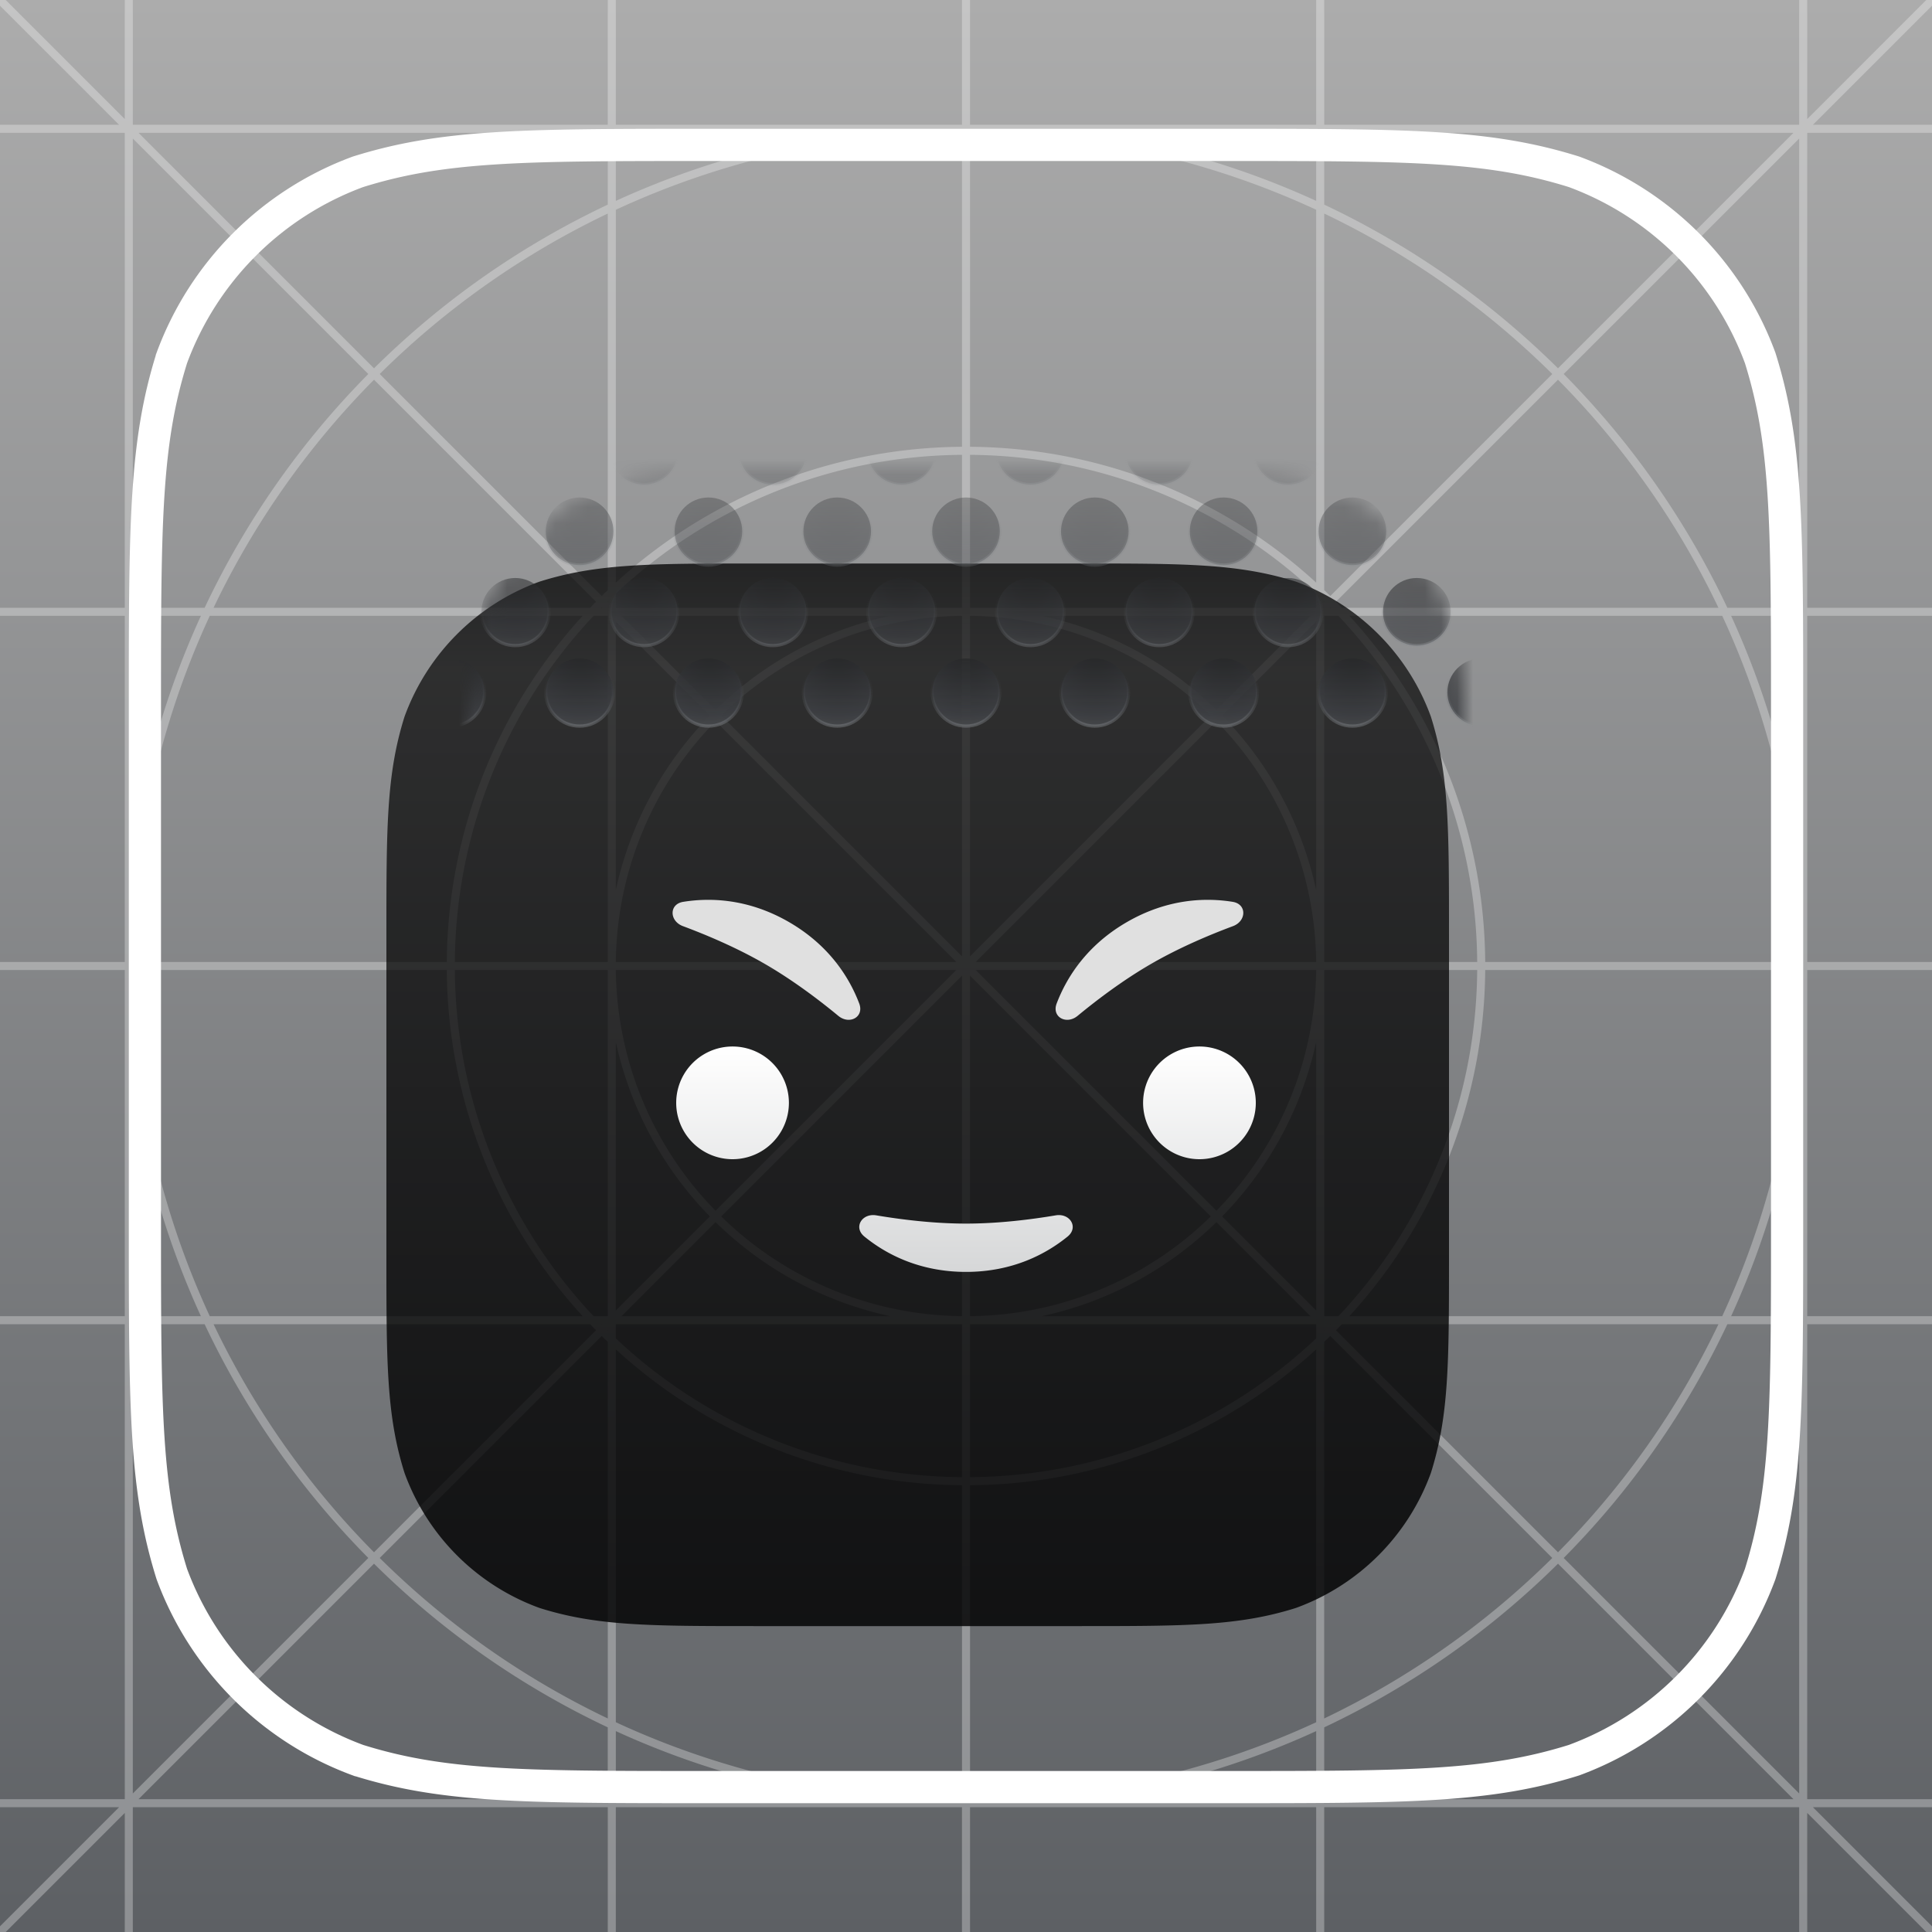 <svg xmlns="http://www.w3.org/2000/svg" width="120" height="120" fill="none"><g clip-path="url(#a)"><path fill="url(#b)" d="M0 0h120v120H0z"/><path fill="#fff" fill-rule="evenodd" d="m-.177 119.823 7.573-7.573H0v-.5h7.75v-29.5H0v-.5h7.75v-21.5H0v-.5h7.75v-21.5H0v-.5h7.75V8.25H0v-.5h7.396L-.177.177l.354-.354L7.75 7.396V0h.5v7.75h29.5V0h.5v7.75h21.5V0h.5v7.75h21.5V0h.5v7.75h29.5V0h.5v7.396l7.573-7.573.354.354-7.573 7.573H120v.5h-7.75v29.5H120v.5h-7.75v21.5H120v.5h-7.75v21.5H120v.5h-7.75v29.5H120v.5h-7.396l7.573 7.573-.354.354-7.573-7.573V120h-.5v-7.75h-29.5V120h-.5v-7.75h-21.5V120h-.5v-7.75h-21.5V120h-.5v-7.75H8.25V120h-.5v-7.396l-7.573 7.573-.354-.354zm111.927-8.427V82.25h-4.461a52.371 52.371 0 0 1-10.166 14.52l14.627 14.626zM96.77 97.123l14.626 14.627H82.25v-4.461a52.371 52.371 0 0 0 14.52-10.166zm0-.707a51.878 51.878 0 0 0 9.966-14.166h-23.39c-.121.127-.243.252-.366.377l13.79 13.789zM82.626 82.98l13.789 13.79a51.878 51.878 0 0 1-14.166 9.966v-23.39c.127-.121.252-.243.377-.366zm0-.707.023-.023h-.046l.023.023zm-.377.33.023.024-.023.023v-.046zm-.5-1.206V64.712a22.204 22.204 0 0 1-5.841 10.843l5.841 5.841zm-6.195-5.488 5.841 5.841H64.713a22.204 22.204 0 0 0 10.843-5.841zm0-.707A21.678 21.678 0 0 0 81.75 60.25H60.604l14.951 14.952zM60.25 60.604l14.952 14.951A21.678 21.678 0 0 1 60.25 81.75V60.604zm-.5-1.207V38.25a21.678 21.678 0 0 0-14.952 6.194L59.75 59.397zm-15.305-14.6L59.397 59.75H38.25a21.678 21.678 0 0 1 6.194-14.952zm0-.707a22.204 22.204 0 0 1 10.843-5.841H38.604l5.84 5.841zm-6.195-5.487 5.841 5.84a22.204 22.204 0 0 0-5.841 10.844V38.604zm-.5-1.207v-.047a5.032 5.032 0 0 1-.023.023l.023.024zm-.377.33.024.023h-.047l.023-.023zm0-.707c.125-.123.25-.245.377-.365v-23.39a51.874 51.874 0 0 0-14.166 9.966l13.79 13.789zM23.231 23.584l13.789 13.79c-.123.124-.245.25-.365.376h-23.39a51.876 51.876 0 0 1 9.966-14.166zm0-.707A52.372 52.372 0 0 1 37.75 12.711V8.25H8.604L23.23 22.877zM8.25 8.604 22.877 23.23a52.372 52.372 0 0 0-10.166 14.52H8.25V8.604zm29.5 103.146H8.604L23.23 97.123a52.37 52.37 0 0 0 14.519 10.166v4.461zm-29.5-.354 14.627-14.627A52.368 52.368 0 0 1 12.711 82.25H8.25v29.146zm29.5-4.66a51.879 51.879 0 0 1-14.166-9.967l13.79-13.789c.124.123.25.245.376.365v23.391zm-14.52-10.32 13.79-13.79c-.123-.124-.245-.25-.365-.376h-23.39a51.873 51.873 0 0 0 9.966 14.166zM37.75 82.65l-.023-.023.023-.023v.046zm-.377-.377.024-.023h-.047l.023.023zm17.915-.523H38.604l5.84-5.841a22.203 22.203 0 0 0 10.844 5.841zm-17.038-.353 5.841-5.842a22.205 22.205 0 0 1-5.841-10.843v16.684zm21.5.352a21.678 21.678 0 0 1-14.952-6.194L59.75 60.604v21.145zm-15.305-6.547L59.397 60.25H38.25a21.678 21.678 0 0 0 6.194 14.952zM81.749 59.75H60.604l14.951-14.952A21.678 21.678 0 0 1 81.75 59.75zm-21.499-.353 14.952-14.952A21.678 21.678 0 0 0 60.25 38.25v21.146zm21.5-4.11a22.203 22.203 0 0 0-5.841-10.842l5.841-5.841v16.684zm-6.195-11.196 5.841-5.841H64.713a22.205 22.205 0 0 1 10.843 5.841zm7.094-6.341h-.045l.023-.023.023.023zm-.399-.353.023-.024-.023-.023v.047zm1.095.353c-.12-.127-.242-.252-.365-.377l13.79-13.789a51.879 51.879 0 0 1 9.966 14.166h-23.39zm-.718-.73 13.789-13.79a51.873 51.873 0 0 0-14.166-9.966v23.39c.127.121.252.243.377.366zm24.662.73a52.37 52.37 0 0 0-10.166-14.52L111.75 8.605V37.75h-4.461zm-10.52-14.873L111.396 8.25H82.25v4.46a52.37 52.37 0 0 1 14.52 10.167zM12.48 81.75H8.25V67.258a51.88 51.88 0 0 0 4.228 14.492zm23.709 0h-23.16a51.546 51.546 0 0 1-4.777-21.5h19.5a32.132 32.132 0 0 0 8.437 21.5zm1.562 0h-.88a31.638 31.638 0 0 1-8.619-21.5h9.499v21.5zm.5.5v.88a31.639 31.639 0 0 0 21.5 8.62v-9.5h-21.5zm22 0v9.5a31.638 31.638 0 0 0 21.5-8.62v-.88h-21.5zm22.88-.5h-.88v-21.5h9.5a31.638 31.638 0 0 1-8.62 21.5zm23.841 0h-23.16a32.132 32.132 0 0 0 8.437-21.5h19.5a51.543 51.543 0 0 1-4.778 21.5zm4.779 0h-4.228a51.893 51.893 0 0 0 4.228-14.492V81.75zm-83.499-22h9.499v-21.5h-.88a31.638 31.638 0 0 0-8.619 21.5zm53.999 0h9.5a31.639 31.639 0 0 0-8.62-21.5h-.88v21.5zm10 0h19.499a51.544 51.544 0 0 0-4.778-21.5h-23.16a32.132 32.132 0 0 1 8.437 21.5zm-84 0h19.501a32.132 32.132 0 0 1 8.437-21.5h-23.16a51.547 51.547 0 0 0-4.777 21.5zm99.272-21.5h4.228v14.492a51.894 51.894 0 0 0-4.228-14.492zm-25.772-.5v-.88a31.638 31.638 0 0 0-21.5-8.619v9.499h21.5zm-22 0v-9.499a31.638 31.638 0 0 0-21.5 8.619v.88h21.5zm-51.5.5h4.228A51.882 51.882 0 0 0 8.25 52.742V38.25zm30-25.772V8.25h14.492a51.882 51.882 0 0 0-14.492 4.228zm43.5 0A51.88 51.88 0 0 0 67.258 8.25H81.75v4.228zm-43.5 99.272h14.492a51.894 51.894 0 0 1-14.492-4.228v4.228zm29.008 0H81.75v-4.228a51.893 51.893 0 0 1-14.492 4.228zm-29.008-4.779V83.812a32.132 32.132 0 0 0 21.5 8.437v19.5a51.544 51.544 0 0 1-21.5-4.778zm0-93.942v23.159a32.132 32.132 0 0 1 21.5-8.437v-19.5a51.547 51.547 0 0 0-21.5 4.778zm22 98.72a51.543 51.543 0 0 0 21.5-4.778V83.812a32.132 32.132 0 0 1-21.5 8.437v19.5zm0-83.998a32.132 32.132 0 0 1 21.5 8.437v-23.16a51.546 51.546 0 0 0-21.5-4.777v19.5z" clip-rule="evenodd" opacity=".3"/><path stroke="#fff" stroke-width="2" d="M43.43 9h33.14c11.11 0 15.972.035 21.196 1.672a19.514 19.514 0 0 1 11.562 11.562C110.965 27.457 111 32.322 111 43.43v33.14c0 11.11-.035 15.972-1.672 21.196a19.51 19.51 0 0 1-11.562 11.561C92.542 110.965 87.679 111 76.57 111H43.43c-11.11 0-15.973-.035-21.196-1.673a19.51 19.51 0 0 1-11.562-11.561C9.035 92.542 9 87.679 9 76.57V43.43c0-11.108.035-15.973 1.672-21.196a19.514 19.514 0 0 1 11.562-11.562C27.457 9.035 32.321 9 43.43 9z"/><g filter="url(#c)"><path fill="url(#d)" d="M50.01 27h19.98c6.626 0 9.938 0 13.504 1.128a14.018 14.018 0 0 1 8.379 8.378C93 40.072 93 43.385 93 50.01v19.98c0 6.626 0 9.938-1.127 13.504a14.015 14.015 0 0 1-8.379 8.378C79.928 93 76.615 93 69.99 93H50.01c-6.625 0-9.938 0-13.504-1.128a14.015 14.015 0 0 1-8.378-8.378C27 79.928 27 76.615 27 69.99V50.01c0-6.625 0-9.938 1.128-13.504a14.017 14.017 0 0 1 8.378-8.378C40.072 27 43.385 27 50.01 27z"/></g><g filter="url(#e)"><path fill="url(#f)" fill-rule="evenodd" d="M47.5 55.867c1.76 1.016 3.391 2.256 4.57 3.23.693.572 1.618.072 1.298-.769-.597-1.57-1.83-3.594-4.368-5.06-2.539-1.465-4.907-1.52-6.566-1.253-.888.143-.86 1.195-.016 1.509 1.433.534 3.322 1.326 5.082 2.343zM49 64.5a3.5 3.5 0 1 1-7 0 3.5 3.5 0 0 1 7 0zm29 0a3.5 3.5 0 1 1-7 0 3.5 3.5 0 0 1 7 0zm-23.573 6.988c1.508.254 3.54.512 5.573.512 2.032 0 4.065-.258 5.572-.512.888-.15 1.438.746.741 1.315C65.01 73.863 62.931 75 60 75c-2.931 0-5.01-1.136-6.313-2.197-.698-.569-.147-1.465.74-1.315zm12.503-12.39c1.179-.974 2.81-2.214 4.57-3.23 1.76-1.017 3.649-1.81 5.082-2.343.843-.314.872-1.366-.016-1.51-1.659-.267-4.028-.211-6.566 1.254-2.539 1.466-3.771 3.49-4.369 5.06-.32.84.605 1.341 1.299.768z" clip-rule="evenodd"/></g><mask id="h" width="62" height="62" x="29" y="29" maskUnits="userSpaceOnUse" style="mask-type:alpha"><path fill="url(#g)" d="M50.616 29h18.768c6.225 0 9.336 0 12.686 1.06a13.167 13.167 0 0 1 7.87 7.87C91 41.28 91 44.391 91 50.615v18.768c0 6.225 0 9.336-1.06 12.686a13.165 13.165 0 0 1-7.87 7.87C78.72 91 75.61 91 69.384 91H50.616c-6.224 0-9.336 0-12.687-1.06a13.165 13.165 0 0 1-7.87-7.87C29 78.72 29 75.61 29 69.384V50.616c0-6.224 0-9.336 1.06-12.687a13.167 13.167 0 0 1 7.87-7.87C41.28 29 44.391 29 50.615 29z"/></mask><g stroke-width=".2" mask="url(#h)"><circle cx="28" cy="43" r="2.1" fill="url(#i)" stroke="url(#j)"/><circle cx="28" cy="33" r="2.1" fill="url(#k)" stroke="url(#l)"/><circle cx="36" cy="43" r="2.1" fill="url(#m)" stroke="url(#n)"/><circle cx="32" cy="38" r="2.1" fill="url(#o)" stroke="url(#p)"/><circle cx="36" cy="33" r="2.1" fill="url(#q)" stroke="url(#r)"/><circle cx="44" cy="43" r="2.1" fill="url(#s)" stroke="url(#t)"/><circle cx="40" cy="38" r="2.1" fill="url(#u)" stroke="url(#v)"/><circle cx="44" cy="33" r="2.1" fill="url(#w)" stroke="url(#x)"/><circle cx="40" cy="28" r="2.1" fill="url(#y)" stroke="url(#z)"/><circle cx="52" cy="43" r="2.1" fill="url(#A)" stroke="url(#B)"/><circle cx="48" cy="38" r="2.1" fill="url(#C)" stroke="url(#D)"/><circle cx="52" cy="33" r="2.1" fill="url(#E)" stroke="url(#F)"/><circle cx="48" cy="28" r="2.1" fill="url(#G)" stroke="url(#H)"/><circle cx="60" cy="43" r="2.1" fill="url(#I)" stroke="url(#J)"/><circle cx="56" cy="38" r="2.1" fill="url(#K)" stroke="url(#L)"/><circle cx="60" cy="33" r="2.1" fill="url(#M)" stroke="url(#N)"/><circle cx="56" cy="28" r="2.1" fill="url(#O)" stroke="url(#P)"/><circle cx="68" cy="43" r="2.1" fill="url(#Q)" stroke="url(#R)"/><circle cx="64" cy="38" r="2.1" fill="url(#S)" stroke="url(#T)"/><circle cx="68" cy="33" r="2.1" fill="url(#U)" stroke="url(#V)"/><circle cx="64" cy="28" r="2.1" fill="url(#W)" stroke="url(#X)"/><circle cx="76" cy="43" r="2.1" fill="url(#Y)" stroke="url(#Z)"/><circle cx="72" cy="38" r="2.1" fill="url(#aa)" stroke="url(#ab)"/><circle cx="76" cy="33" r="2.1" fill="url(#ac)" stroke="url(#ad)"/><circle cx="72" cy="28" r="2.1" fill="url(#ae)" stroke="url(#af)"/><circle cx="84" cy="43" r="2.1" fill="url(#ag)" stroke="url(#ah)"/><circle cx="80" cy="38" r="2.1" fill="url(#ai)" stroke="url(#aj)"/><circle cx="84" cy="33" r="2.1" fill="url(#ak)" stroke="url(#al)"/><circle cx="80" cy="28" r="2.1" fill="url(#am)" stroke="url(#an)"/><circle cx="92" cy="43" r="2.1" fill="url(#ao)" stroke="url(#ap)"/><circle cx="88" cy="38" r="2.1" fill="url(#aq)" stroke="url(#ar)"/><circle cx="92" cy="33" r="2.1" fill="url(#as)" stroke="url(#at)"/><circle cx="88" cy="28" r="2.1" fill="url(#au)" stroke="url(#av)"/></g></g><defs><linearGradient id="b" x1="60" x2="60" y1="0" y2="120" gradientUnits="userSpaceOnUse"><stop stop-color="#ACACAC"/><stop offset="1" stop-color="#5D6064"/></linearGradient><linearGradient id="d" x1="60" x2="60" y1="27" y2="93" gradientUnits="userSpaceOnUse"><stop stop-color="#3E3E3E"/><stop offset=".099" stop-color="#525252"/><stop offset="1" stop-color="#2A2A2B"/></linearGradient><linearGradient id="f" x1="60" x2="60" y1="61" y2="75" gradientUnits="userSpaceOnUse"><stop stop-color="#E0E0E0"/><stop offset="0" stop-color="#fff"/><stop offset="1" stop-color="#D6D7D8"/></linearGradient><linearGradient id="g" x1="60" x2="60" y1="29" y2="46.849" gradientUnits="userSpaceOnUse"><stop stop-color="#617489" stop-opacity=".22"/><stop offset="1" stop-color="#0F1011"/></linearGradient><linearGradient id="j" x1="28" x2="28.07" y1="41" y2="45.071" gradientUnits="userSpaceOnUse"><stop offset=".219" stop-color="#3F4245" stop-opacity="0"/><stop offset="1" stop-color="#888C91" stop-opacity=".45"/></linearGradient><linearGradient id="l" x1="28" x2="28.07" y1="31" y2="35.071" gradientUnits="userSpaceOnUse"><stop offset=".219" stop-color="#3F4245" stop-opacity="0"/><stop offset="1" stop-color="#888C91" stop-opacity=".45"/></linearGradient><linearGradient id="n" x1="36" x2="36.07" y1="41" y2="45.071" gradientUnits="userSpaceOnUse"><stop offset=".219" stop-color="#3F4245" stop-opacity="0"/><stop offset="1" stop-color="#888C91" stop-opacity=".45"/></linearGradient><linearGradient id="p" x1="32" x2="32.07" y1="36" y2="40.071" gradientUnits="userSpaceOnUse"><stop offset=".219" stop-color="#3F4245" stop-opacity="0"/><stop offset="1" stop-color="#888C91" stop-opacity=".45"/></linearGradient><linearGradient id="r" x1="36" x2="36.07" y1="31" y2="35.071" gradientUnits="userSpaceOnUse"><stop offset=".219" stop-color="#3F4245" stop-opacity="0"/><stop offset="1" stop-color="#888C91" stop-opacity=".45"/></linearGradient><linearGradient id="t" x1="44" x2="44.07" y1="41" y2="45.071" gradientUnits="userSpaceOnUse"><stop offset=".219" stop-color="#3F4245" stop-opacity="0"/><stop offset="1" stop-color="#888C91" stop-opacity=".45"/></linearGradient><linearGradient id="v" x1="40" x2="40.07" y1="36" y2="40.071" gradientUnits="userSpaceOnUse"><stop offset=".219" stop-color="#3F4245" stop-opacity="0"/><stop offset="1" stop-color="#888C91" stop-opacity=".45"/></linearGradient><linearGradient id="x" x1="44" x2="44.07" y1="31" y2="35.071" gradientUnits="userSpaceOnUse"><stop offset=".219" stop-color="#3F4245" stop-opacity="0"/><stop offset="1" stop-color="#888C91" stop-opacity=".45"/></linearGradient><linearGradient id="z" x1="40" x2="40.07" y1="26" y2="30.071" gradientUnits="userSpaceOnUse"><stop offset=".219" stop-color="#3F4245" stop-opacity="0"/><stop offset="1" stop-color="#888C91" stop-opacity=".45"/></linearGradient><linearGradient id="B" x1="52" x2="52.07" y1="41" y2="45.071" gradientUnits="userSpaceOnUse"><stop offset=".219" stop-color="#3F4245" stop-opacity="0"/><stop offset="1" stop-color="#888C91" stop-opacity=".45"/></linearGradient><linearGradient id="D" x1="48" x2="48.07" y1="36" y2="40.071" gradientUnits="userSpaceOnUse"><stop offset=".219" stop-color="#3F4245" stop-opacity="0"/><stop offset="1" stop-color="#888C91" stop-opacity=".45"/></linearGradient><linearGradient id="F" x1="52" x2="52.07" y1="31" y2="35.071" gradientUnits="userSpaceOnUse"><stop offset=".219" stop-color="#3F4245" stop-opacity="0"/><stop offset="1" stop-color="#888C91" stop-opacity=".45"/></linearGradient><linearGradient id="H" x1="48" x2="48.07" y1="26" y2="30.071" gradientUnits="userSpaceOnUse"><stop offset=".219" stop-color="#3F4245" stop-opacity="0"/><stop offset="1" stop-color="#888C91" stop-opacity=".45"/></linearGradient><linearGradient id="J" x1="60" x2="60.07" y1="41" y2="45.071" gradientUnits="userSpaceOnUse"><stop offset=".219" stop-color="#3F4245" stop-opacity="0"/><stop offset="1" stop-color="#888C91" stop-opacity=".45"/></linearGradient><linearGradient id="L" x1="56" x2="56.07" y1="36" y2="40.071" gradientUnits="userSpaceOnUse"><stop offset=".219" stop-color="#3F4245" stop-opacity="0"/><stop offset="1" stop-color="#888C91" stop-opacity=".45"/></linearGradient><linearGradient id="N" x1="60" x2="60.07" y1="31" y2="35.071" gradientUnits="userSpaceOnUse"><stop offset=".219" stop-color="#3F4245" stop-opacity="0"/><stop offset="1" stop-color="#888C91" stop-opacity=".45"/></linearGradient><linearGradient id="P" x1="56" x2="56.07" y1="26" y2="30.071" gradientUnits="userSpaceOnUse"><stop offset=".219" stop-color="#3F4245" stop-opacity="0"/><stop offset="1" stop-color="#888C91" stop-opacity=".45"/></linearGradient><linearGradient id="R" x1="68" x2="68.07" y1="41" y2="45.071" gradientUnits="userSpaceOnUse"><stop offset=".219" stop-color="#3F4245" stop-opacity="0"/><stop offset="1" stop-color="#888C91" stop-opacity=".45"/></linearGradient><linearGradient id="T" x1="64" x2="64.07" y1="36" y2="40.071" gradientUnits="userSpaceOnUse"><stop offset=".219" stop-color="#3F4245" stop-opacity="0"/><stop offset="1" stop-color="#888C91" stop-opacity=".45"/></linearGradient><linearGradient id="V" x1="68" x2="68.07" y1="31" y2="35.071" gradientUnits="userSpaceOnUse"><stop offset=".219" stop-color="#3F4245" stop-opacity="0"/><stop offset="1" stop-color="#888C91" stop-opacity=".45"/></linearGradient><linearGradient id="X" x1="64" x2="64.07" y1="26" y2="30.071" gradientUnits="userSpaceOnUse"><stop offset=".219" stop-color="#3F4245" stop-opacity="0"/><stop offset="1" stop-color="#888C91" stop-opacity=".45"/></linearGradient><linearGradient id="Z" x1="76" x2="76.07" y1="41" y2="45.071" gradientUnits="userSpaceOnUse"><stop offset=".219" stop-color="#3F4245" stop-opacity="0"/><stop offset="1" stop-color="#888C91" stop-opacity=".45"/></linearGradient><linearGradient id="ab" x1="72" x2="72.07" y1="36" y2="40.071" gradientUnits="userSpaceOnUse"><stop offset=".219" stop-color="#3F4245" stop-opacity="0"/><stop offset="1" stop-color="#888C91" stop-opacity=".45"/></linearGradient><linearGradient id="ad" x1="76" x2="76.07" y1="31" y2="35.071" gradientUnits="userSpaceOnUse"><stop offset=".219" stop-color="#3F4245" stop-opacity="0"/><stop offset="1" stop-color="#888C91" stop-opacity=".45"/></linearGradient><linearGradient id="af" x1="72" x2="72.07" y1="26" y2="30.071" gradientUnits="userSpaceOnUse"><stop offset=".219" stop-color="#3F4245" stop-opacity="0"/><stop offset="1" stop-color="#888C91" stop-opacity=".45"/></linearGradient><linearGradient id="ah" x1="84" x2="84.07" y1="41" y2="45.071" gradientUnits="userSpaceOnUse"><stop offset=".219" stop-color="#3F4245" stop-opacity="0"/><stop offset="1" stop-color="#888C91" stop-opacity=".45"/></linearGradient><linearGradient id="aj" x1="80" x2="80.07" y1="36" y2="40.071" gradientUnits="userSpaceOnUse"><stop offset=".219" stop-color="#3F4245" stop-opacity="0"/><stop offset="1" stop-color="#888C91" stop-opacity=".45"/></linearGradient><linearGradient id="al" x1="84" x2="84.07" y1="31" y2="35.071" gradientUnits="userSpaceOnUse"><stop offset=".219" stop-color="#3F4245" stop-opacity="0"/><stop offset="1" stop-color="#888C91" stop-opacity=".45"/></linearGradient><linearGradient id="an" x1="80" x2="80.07" y1="26" y2="30.071" gradientUnits="userSpaceOnUse"><stop offset=".219" stop-color="#3F4245" stop-opacity="0"/><stop offset="1" stop-color="#888C91" stop-opacity=".45"/></linearGradient><linearGradient id="ap" x1="92" x2="92.07" y1="41" y2="45.071" gradientUnits="userSpaceOnUse"><stop offset=".219" stop-color="#3F4245" stop-opacity="0"/><stop offset="1" stop-color="#888C91" stop-opacity=".45"/></linearGradient><linearGradient id="ar" x1="88" x2="88.07" y1="36" y2="40.071" gradientUnits="userSpaceOnUse"><stop offset=".219" stop-color="#3F4245" stop-opacity="0"/><stop offset="1" stop-color="#888C91" stop-opacity=".45"/></linearGradient><linearGradient id="at" x1="92" x2="92.07" y1="31" y2="35.071" gradientUnits="userSpaceOnUse"><stop offset=".219" stop-color="#3F4245" stop-opacity="0"/><stop offset="1" stop-color="#888C91" stop-opacity=".45"/></linearGradient><linearGradient id="av" x1="88" x2="88.07" y1="26" y2="30.071" gradientUnits="userSpaceOnUse"><stop offset=".219" stop-color="#3F4245" stop-opacity="0"/><stop offset="1" stop-color="#888C91" stop-opacity=".45"/></linearGradient><radialGradient id="i" cx="0" cy="0" r="1" gradientTransform="rotate(90 -5.886 33.956) scale(5.705)" gradientUnits="userSpaceOnUse"><stop offset=".155" stop-color="#252628"/><stop offset=".818" stop-color="#3E4044"/><stop offset=".975" stop-color="#4C4E50"/></radialGradient><radialGradient id="k" cx="0" cy="0" r="1" gradientTransform="rotate(90 -.886 28.956) scale(5.705)" gradientUnits="userSpaceOnUse"><stop offset=".155" stop-color="#252628"/><stop offset=".818" stop-color="#3E4044"/><stop offset=".975" stop-color="#4C4E50"/></radialGradient><radialGradient id="m" cx="0" cy="0" r="1" gradientTransform="rotate(90 -1.886 37.956) scale(5.705)" gradientUnits="userSpaceOnUse"><stop offset=".155" stop-color="#252628"/><stop offset=".818" stop-color="#3E4044"/><stop offset=".975" stop-color="#4C4E50"/></radialGradient><radialGradient id="o" cx="0" cy="0" r="1" gradientTransform="rotate(90 -1.386 33.456) scale(5.705)" gradientUnits="userSpaceOnUse"><stop offset=".155" stop-color="#252628"/><stop offset=".818" stop-color="#3E4044"/><stop offset=".975" stop-color="#4C4E50"/></radialGradient><radialGradient id="q" cx="0" cy="0" r="1" gradientTransform="rotate(90 3.114 32.956) scale(5.705)" gradientUnits="userSpaceOnUse"><stop offset=".155" stop-color="#252628"/><stop offset=".818" stop-color="#3E4044"/><stop offset=".975" stop-color="#4C4E50"/></radialGradient><radialGradient id="s" cx="0" cy="0" r="1" gradientTransform="rotate(90 2.114 41.956) scale(5.705)" gradientUnits="userSpaceOnUse"><stop offset=".155" stop-color="#252628"/><stop offset=".818" stop-color="#3E4044"/><stop offset=".975" stop-color="#4C4E50"/></radialGradient><radialGradient id="u" cx="0" cy="0" r="1" gradientTransform="rotate(90 2.614 37.456) scale(5.705)" gradientUnits="userSpaceOnUse"><stop offset=".155" stop-color="#252628"/><stop offset=".818" stop-color="#3E4044"/><stop offset=".975" stop-color="#4C4E50"/></radialGradient><radialGradient id="w" cx="0" cy="0" r="1" gradientTransform="rotate(90 7.114 36.956) scale(5.705)" gradientUnits="userSpaceOnUse"><stop offset=".155" stop-color="#252628"/><stop offset=".818" stop-color="#3E4044"/><stop offset=".975" stop-color="#4C4E50"/></radialGradient><radialGradient id="y" cx="0" cy="0" r="1" gradientTransform="rotate(90 7.614 32.456) scale(5.705)" gradientUnits="userSpaceOnUse"><stop offset=".155" stop-color="#252628"/><stop offset=".818" stop-color="#3E4044"/><stop offset=".975" stop-color="#4C4E50"/></radialGradient><radialGradient id="A" cx="0" cy="0" r="1" gradientTransform="rotate(90 6.114 45.956) scale(5.705)" gradientUnits="userSpaceOnUse"><stop offset=".155" stop-color="#252628"/><stop offset=".818" stop-color="#3E4044"/><stop offset=".975" stop-color="#4C4E50"/></radialGradient><radialGradient id="C" cx="0" cy="0" r="1" gradientTransform="rotate(90 6.614 41.456) scale(5.705)" gradientUnits="userSpaceOnUse"><stop offset=".155" stop-color="#252628"/><stop offset=".818" stop-color="#3E4044"/><stop offset=".975" stop-color="#4C4E50"/></radialGradient><radialGradient id="E" cx="0" cy="0" r="1" gradientTransform="rotate(90 11.114 40.956) scale(5.705)" gradientUnits="userSpaceOnUse"><stop offset=".155" stop-color="#252628"/><stop offset=".818" stop-color="#3E4044"/><stop offset=".975" stop-color="#4C4E50"/></radialGradient><radialGradient id="G" cx="0" cy="0" r="1" gradientTransform="rotate(90 11.614 36.456) scale(5.705)" gradientUnits="userSpaceOnUse"><stop offset=".155" stop-color="#252628"/><stop offset=".818" stop-color="#3E4044"/><stop offset=".975" stop-color="#4C4E50"/></radialGradient><radialGradient id="I" cx="0" cy="0" r="1" gradientTransform="rotate(90 10.114 49.956) scale(5.705)" gradientUnits="userSpaceOnUse"><stop offset=".155" stop-color="#252628"/><stop offset=".818" stop-color="#3E4044"/><stop offset=".975" stop-color="#4C4E50"/></radialGradient><radialGradient id="K" cx="0" cy="0" r="1" gradientTransform="rotate(90 10.614 45.456) scale(5.705)" gradientUnits="userSpaceOnUse"><stop offset=".155" stop-color="#252628"/><stop offset=".818" stop-color="#3E4044"/><stop offset=".975" stop-color="#4C4E50"/></radialGradient><radialGradient id="M" cx="0" cy="0" r="1" gradientTransform="rotate(90 15.114 44.956) scale(5.705)" gradientUnits="userSpaceOnUse"><stop offset=".155" stop-color="#252628"/><stop offset=".818" stop-color="#3E4044"/><stop offset=".975" stop-color="#4C4E50"/></radialGradient><radialGradient id="O" cx="0" cy="0" r="1" gradientTransform="rotate(90 15.614 40.456) scale(5.705)" gradientUnits="userSpaceOnUse"><stop offset=".155" stop-color="#252628"/><stop offset=".818" stop-color="#3E4044"/><stop offset=".975" stop-color="#4C4E50"/></radialGradient><radialGradient id="Q" cx="0" cy="0" r="1" gradientTransform="rotate(90 14.114 53.956) scale(5.705)" gradientUnits="userSpaceOnUse"><stop offset=".155" stop-color="#252628"/><stop offset=".818" stop-color="#3E4044"/><stop offset=".975" stop-color="#4C4E50"/></radialGradient><radialGradient id="S" cx="0" cy="0" r="1" gradientTransform="rotate(90 14.614 49.456) scale(5.705)" gradientUnits="userSpaceOnUse"><stop offset=".155" stop-color="#252628"/><stop offset=".818" stop-color="#3E4044"/><stop offset=".975" stop-color="#4C4E50"/></radialGradient><radialGradient id="U" cx="0" cy="0" r="1" gradientTransform="rotate(90 19.114 48.956) scale(5.705)" gradientUnits="userSpaceOnUse"><stop offset=".155" stop-color="#252628"/><stop offset=".818" stop-color="#3E4044"/><stop offset=".975" stop-color="#4C4E50"/></radialGradient><radialGradient id="W" cx="0" cy="0" r="1" gradientTransform="rotate(90 19.614 44.456) scale(5.705)" gradientUnits="userSpaceOnUse"><stop offset=".155" stop-color="#252628"/><stop offset=".818" stop-color="#3E4044"/><stop offset=".975" stop-color="#4C4E50"/></radialGradient><radialGradient id="Y" cx="0" cy="0" r="1" gradientTransform="rotate(90 18.114 57.956) scale(5.705)" gradientUnits="userSpaceOnUse"><stop offset=".155" stop-color="#252628"/><stop offset=".818" stop-color="#3E4044"/><stop offset=".975" stop-color="#4C4E50"/></radialGradient><radialGradient id="aa" cx="0" cy="0" r="1" gradientTransform="rotate(90 18.614 53.456) scale(5.705)" gradientUnits="userSpaceOnUse"><stop offset=".155" stop-color="#252628"/><stop offset=".818" stop-color="#3E4044"/><stop offset=".975" stop-color="#4C4E50"/></radialGradient><radialGradient id="ac" cx="0" cy="0" r="1" gradientTransform="rotate(90 23.114 52.956) scale(5.705)" gradientUnits="userSpaceOnUse"><stop offset=".155" stop-color="#252628"/><stop offset=".818" stop-color="#3E4044"/><stop offset=".975" stop-color="#4C4E50"/></radialGradient><radialGradient id="ae" cx="0" cy="0" r="1" gradientTransform="rotate(90 23.614 48.456) scale(5.705)" gradientUnits="userSpaceOnUse"><stop offset=".155" stop-color="#252628"/><stop offset=".818" stop-color="#3E4044"/><stop offset=".975" stop-color="#4C4E50"/></radialGradient><radialGradient id="ag" cx="0" cy="0" r="1" gradientTransform="rotate(90 22.114 61.956) scale(5.705)" gradientUnits="userSpaceOnUse"><stop offset=".155" stop-color="#252628"/><stop offset=".818" stop-color="#3E4044"/><stop offset=".975" stop-color="#4C4E50"/></radialGradient><radialGradient id="ai" cx="0" cy="0" r="1" gradientTransform="rotate(90 22.614 57.456) scale(5.705)" gradientUnits="userSpaceOnUse"><stop offset=".155" stop-color="#252628"/><stop offset=".818" stop-color="#3E4044"/><stop offset=".975" stop-color="#4C4E50"/></radialGradient><radialGradient id="ak" cx="0" cy="0" r="1" gradientTransform="rotate(90 27.114 56.956) scale(5.705)" gradientUnits="userSpaceOnUse"><stop offset=".155" stop-color="#252628"/><stop offset=".818" stop-color="#3E4044"/><stop offset=".975" stop-color="#4C4E50"/></radialGradient><radialGradient id="am" cx="0" cy="0" r="1" gradientTransform="rotate(90 27.614 52.456) scale(5.705)" gradientUnits="userSpaceOnUse"><stop offset=".155" stop-color="#252628"/><stop offset=".818" stop-color="#3E4044"/><stop offset=".975" stop-color="#4C4E50"/></radialGradient><radialGradient id="ao" cx="0" cy="0" r="1" gradientTransform="rotate(90 26.114 65.956) scale(5.705)" gradientUnits="userSpaceOnUse"><stop offset=".155" stop-color="#252628"/><stop offset=".818" stop-color="#3E4044"/><stop offset=".975" stop-color="#4C4E50"/></radialGradient><radialGradient id="aq" cx="0" cy="0" r="1" gradientTransform="rotate(90 26.614 61.456) scale(5.705)" gradientUnits="userSpaceOnUse"><stop offset=".155" stop-color="#252628"/><stop offset=".818" stop-color="#3E4044"/><stop offset=".975" stop-color="#4C4E50"/></radialGradient><radialGradient id="as" cx="0" cy="0" r="1" gradientTransform="rotate(90 31.114 60.956) scale(5.705)" gradientUnits="userSpaceOnUse"><stop offset=".155" stop-color="#252628"/><stop offset=".818" stop-color="#3E4044"/><stop offset=".975" stop-color="#4C4E50"/></radialGradient><radialGradient id="au" cx="0" cy="0" r="1" gradientTransform="rotate(90 31.614 56.456) scale(5.705)" gradientUnits="userSpaceOnUse"><stop offset=".155" stop-color="#252628"/><stop offset=".818" stop-color="#3E4044"/><stop offset=".975" stop-color="#4C4E50"/></radialGradient><filter id="c" width="90" height="90" x="15" y="23" color-interpolation-filters="sRGB" filterUnits="userSpaceOnUse"><feFlood flood-opacity="0" result="BackgroundImageFix"/><feColorMatrix in="SourceAlpha" result="hardAlpha" values="0 0 0 0 0 0 0 0 0 0 0 0 0 0 0 0 0 0 127 0"/><feOffset dy="8"/><feGaussianBlur stdDeviation="6"/><feColorMatrix values="0 0 0 0 0 0 0 0 0 0 0 0 0 0 0 0 0 0 0.25 0"/><feBlend in2="BackgroundImageFix" result="effect1_dropShadow_167_556"/><feColorMatrix in="SourceAlpha" result="hardAlpha" values="0 0 0 0 0 0 0 0 0 0 0 0 0 0 0 0 0 0 127 0"/><feOffset dy="1"/><feGaussianBlur stdDeviation="1.5"/><feColorMatrix values="0 0 0 0 0 0 0 0 0 0 0 0 0 0 0 0 0 0 0.25 0"/><feBlend in2="effect1_dropShadow_167_556" result="effect2_dropShadow_167_556"/><feBlend in="SourceGraphic" in2="effect2_dropShadow_167_556" result="shape"/><feColorMatrix in="SourceAlpha" result="hardAlpha" values="0 0 0 0 0 0 0 0 0 0 0 0 0 0 0 0 0 0 127 0"/><feOffset dx="-3" dy="-3"/><feGaussianBlur stdDeviation="2"/><feComposite in2="hardAlpha" k2="-1" k3="1" operator="arithmetic"/><feColorMatrix values="0 0 0 0 0.17 0 0 0 0 0.17 0 0 0 0 0.17 0 0 0 1 0"/><feBlend in2="shape" result="effect3_innerShadow_167_556"/><feColorMatrix in="SourceAlpha" result="hardAlpha" values="0 0 0 0 0 0 0 0 0 0 0 0 0 0 0 0 0 0 127 0"/><feOffset dy="2"/><feGaussianBlur stdDeviation="1"/><feComposite in2="hardAlpha" k2="-1" k3="1" operator="arithmetic"/><feColorMatrix values="0 0 0 0 1 0 0 0 0 1 0 0 0 0 1 0 0 0 1 0"/><feBlend in2="effect3_innerShadow_167_556" mode="multiply" result="effect4_innerShadow_167_556"/></filter><filter id="e" width="44.223" height="31.11" x="37.777" y="51.89" color-interpolation-filters="sRGB" filterUnits="userSpaceOnUse"><feFlood flood-opacity="0" result="BackgroundImageFix"/><feColorMatrix in="SourceAlpha" result="hardAlpha" values="0 0 0 0 0 0 0 0 0 0 0 0 0 0 0 0 0 0 127 0"/><feOffset dy="4"/><feGaussianBlur stdDeviation="2"/><feColorMatrix values="0 0 0 0 0 0 0 0 0 0 0 0 0 0 0 0 0 0 0.25 0"/><feBlend in2="BackgroundImageFix" result="effect1_dropShadow_167_556"/><feBlend in="SourceGraphic" in2="effect1_dropShadow_167_556" result="shape"/></filter><clipPath id="a"><path fill="#fff" d="M0 0h120v120H0z"/></clipPath></defs></svg>